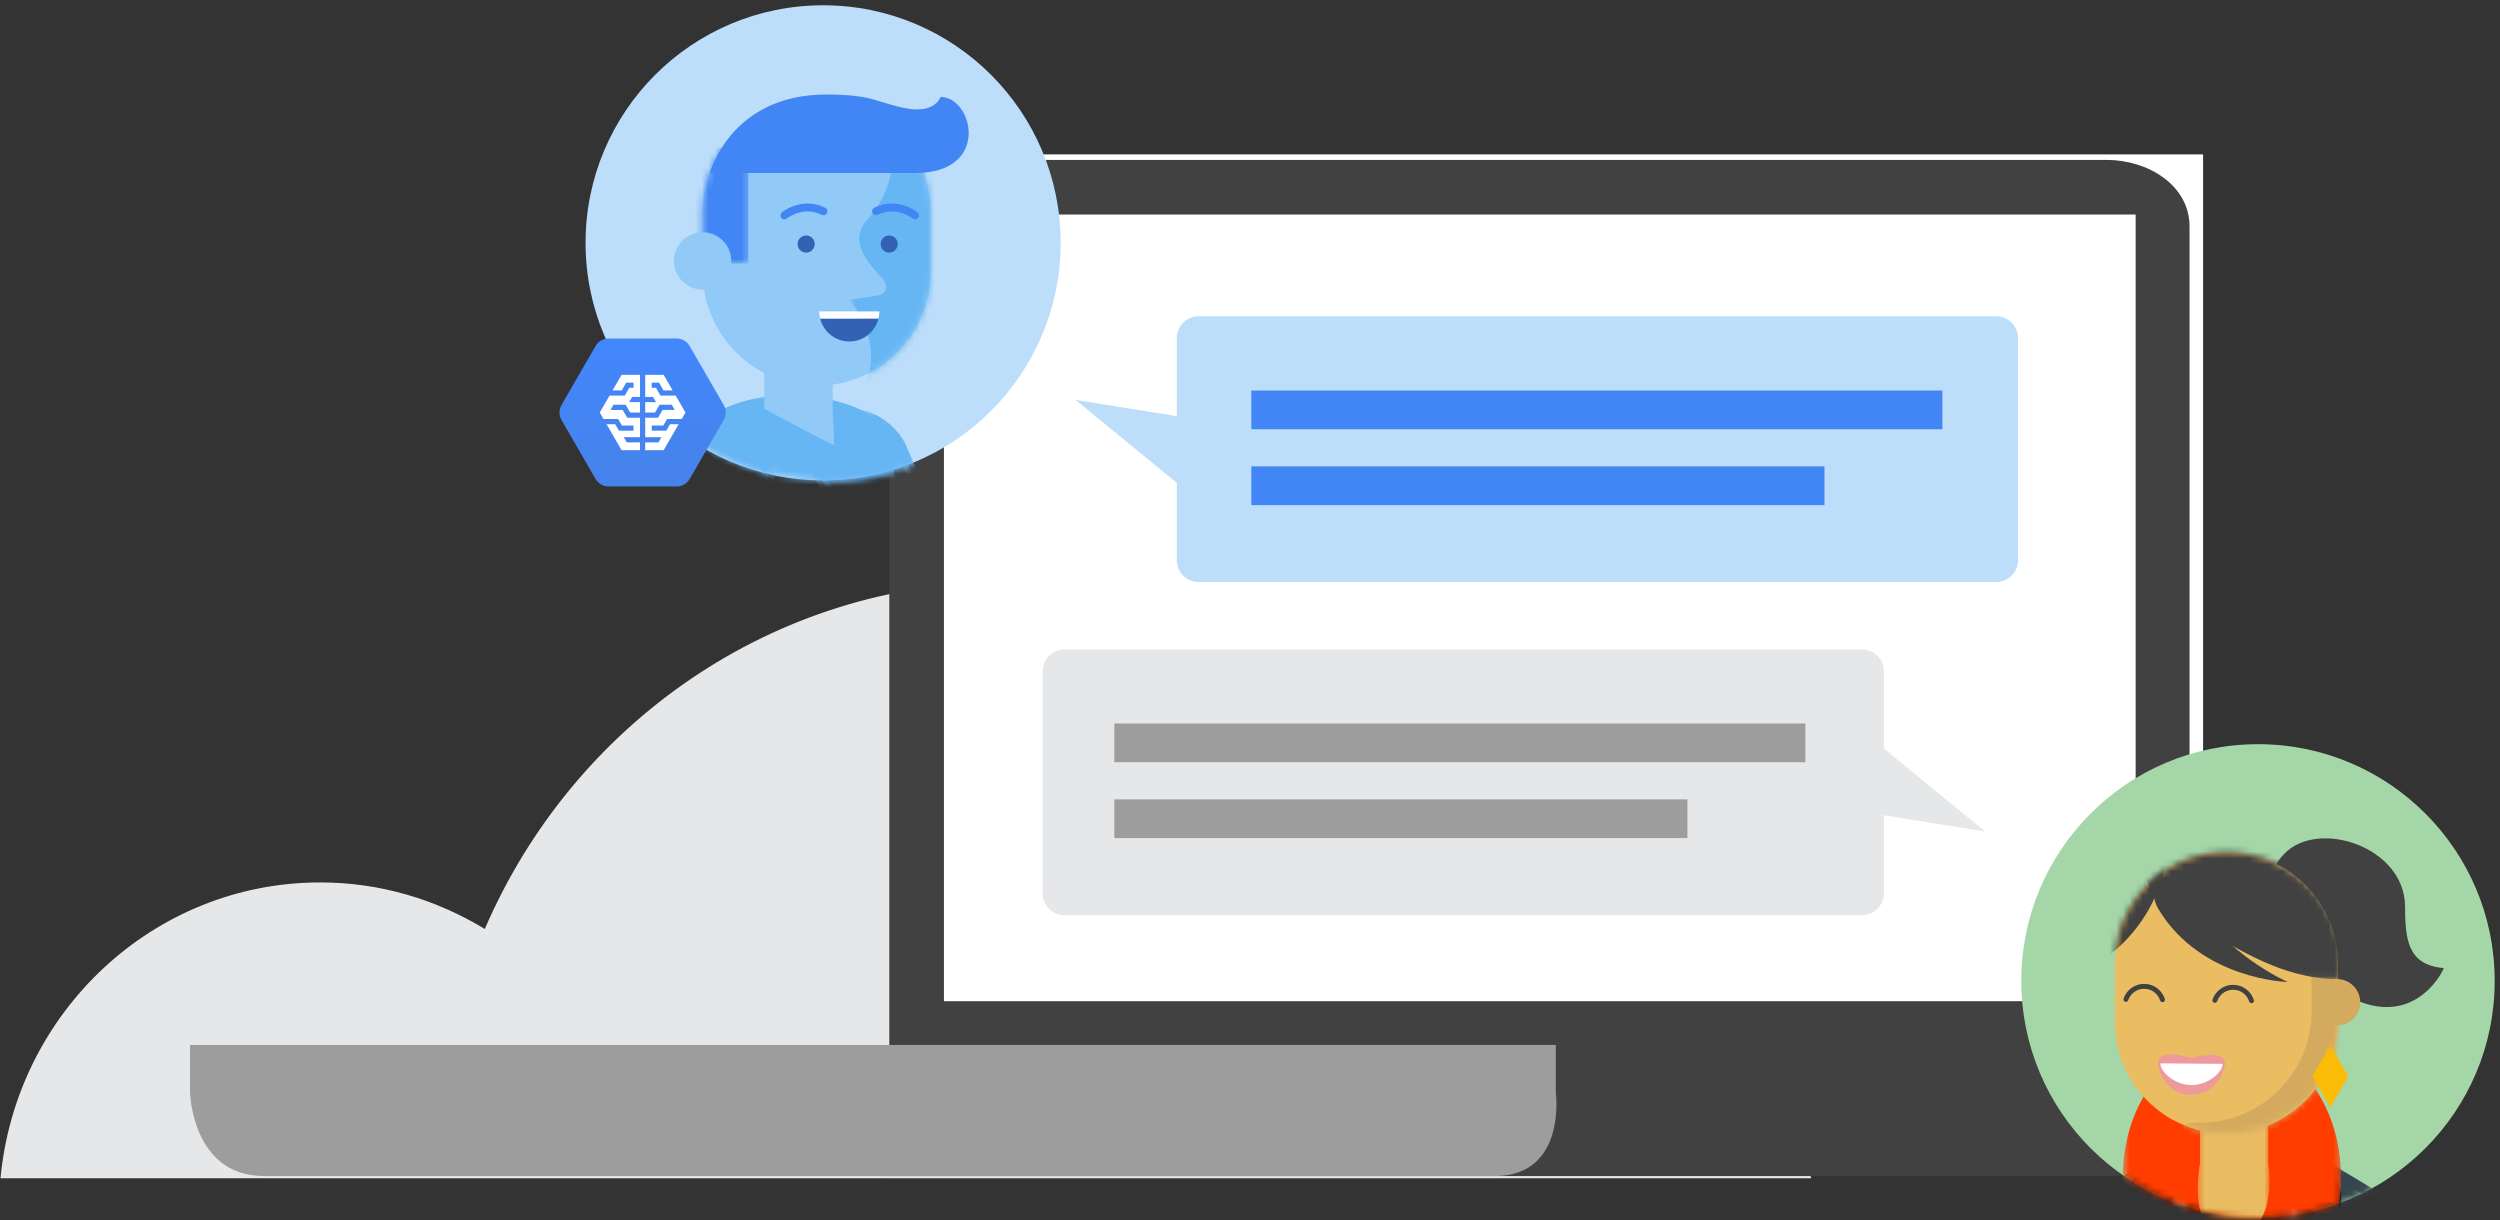 <?xml version="1.0" encoding="UTF-8"?>
<svg width="381px" height="186px" viewBox="0 0 381 186" version="1.1" xmlns="http://www.w3.org/2000/svg" xmlns:xlink="http://www.w3.org/1999/xlink">
    <rect x="0" y="0" width="381" height="186" fill="#333333" stroke="none"/>
    <!-- Generator: Sketch 47.1 (45422) - http://www.bohemiancoding.com/sketch -->
    <title>Dialogflow-Illustration1@3x</title>
    <desc>Created with Sketch.</desc>
    <defs>
        <path d="M23.572,3.754 C17.632,8.021 10.347,10.534 2.474,10.534 C1.778,10.534 1.087,10.514 0.401,10.475 L0.401,0.528 L23.572,0.528 L23.572,3.754 L23.572,3.754 Z" id="path-1"></path>
        <path d="M25.171,3.893 C19.084,8.536 11.481,11.294 3.235,11.294 C2.256,11.294 1.286,11.255 0.327,11.179 L0.327,0.461 L25.171,0.461 L25.171,3.893 L25.171,3.893 Z" id="path-3"></path>
        <path d="M36.653,11.907 C32.962,13.176 29.002,13.864 24.882,13.864 C15.253,13.864 6.502,10.105 0.017,3.975 L0.017,0.843 L36.653,0.843 L36.653,11.907 L36.653,11.907 Z" id="path-5"></path>
        <path d="M20.663,10.49 C13.29,10.131 6.497,7.566 0.928,3.441 L0.928,0.832 L20.663,0.832 L20.663,10.49 L20.663,10.49 Z" id="path-7"></path>
        <path d="M21.501,11.282 C13.428,11.072 6.014,8.221 0.089,3.561 L0.089,0.756 L21.501,0.756 L21.501,11.282 L21.501,11.282 Z" id="path-9"></path>
        <path d="M3.93,0.134 C1.807,3.049 0.571,6.647 0.61,10.53 L0.612,18.214 L7.592,18.214 L7.592,0.134 L3.93,0.134 L3.93,0.134 Z" id="path-11"></path>
        <path d="M6.904,0.49 C10.576,3.641 12.921,8.299 12.973,13.519 L12.975,22.615 C13.052,30.525 7.834,37.254 0.622,39.43 L0.622,0.49 L6.904,0.49 L6.904,0.49 Z" id="path-13"></path>
        <path d="M12.832,6.604 C8.187,5.278 3.925,3.044 0.25,0.107 L12.832,0.107 L12.832,6.604 L12.832,6.604 Z" id="path-15"></path>
        <path d="M0.25,0.107 C3.925,3.044 8.187,5.278 12.832,6.604 L12.832,0.107 L0.25,0.107 L0.25,0.107 Z" id="path-17"></path>
        <path d="M19.617,0.107 C14.359,4.31 7.899,7.072 0.835,7.796 L0.835,0.107 L19.617,0.107 L19.617,0.107 Z" id="path-19"></path>
        <path d="M0.835,7.796 C7.899,7.072 14.359,4.31 19.617,0.107 L0.835,0.107 L0.835,7.796 L0.835,7.796 Z" id="path-21"></path>
        <path d="M0.43,1.942 C6.153,5.76 13.029,7.986 20.425,7.986 C24.906,7.986 29.196,7.169 33.154,5.676 L33.154,0.054 L0.43,0.054 L0.43,1.942 L0.43,1.942 Z" id="path-23"></path>
        <path d="M39.815,8.218 C34.979,10.627 29.525,11.982 23.755,11.982 C14.795,11.982 6.598,8.715 0.29,3.307 L0.29,0.658 L39.815,0.658 L39.815,8.218 L39.815,8.218 Z" id="path-25"></path>
        <path d="M1.957,5.339 C1.396,5.163 0.841,4.974 0.292,4.772 L0.292,0.406 L1.957,0.406 L1.957,5.339 L1.957,5.339 Z" id="path-27"></path>
        <path d="M2.308,3.126 C1.757,3.221 1.202,3.304 0.643,3.374 L0.643,0.344 L2.308,0.344 L2.308,3.126 L2.308,3.126 Z" id="path-29"></path>
        <path d="M33.734,24.69 C29.799,26.163 25.539,26.968 21.09,26.968 C13.431,26.968 6.329,24.581 0.487,20.51 L0.487,0.133 L33.734,0.133 L33.734,24.69 L33.734,24.69 Z" id="path-31"></path>
        <path d="M11.283,27.926 C10.702,27.954 10.117,27.968 9.529,27.968 C6.357,27.968 3.28,27.559 0.349,26.789 L0.349,0.769 L11.283,0.769 L11.283,27.926 L11.283,27.926 Z" id="path-33"></path>
        <path d="M8.439,0.392 C3.594,3.344 0.336,8.656 0.276,14.747 L0.276,18.509 L8.439,18.509 L8.439,0.392 L8.439,0.392 Z" id="path-35"></path>
        <path d="M0.579,38.762 C2.585,39.623 4.791,40.109 7.11,40.132 C10.74,40.169 14.116,39.065 16.893,37.153 C21.301,34.122 24.211,29.064 24.268,23.306 L24.706,14.259 C24.76,8.786 22.075,3.945 17.964,0.843 L0.579,0.843 L0.579,38.762 L0.579,38.762 Z" id="path-37"></path>
        <path d="M0.903,6.677 C4.023,2.951 8.708,0.586 13.932,0.586 C13.991,0.586 14.046,0.586 14.104,0.586 C23.494,0.678 31.46,8.203 31.367,17.589 L31.253,19.93 L0.903,19.93 L0.903,6.677 L0.903,6.677 Z" id="path-39"></path>
        <linearGradient x1="50%" y1="0%" x2="50%" y2="99.845%" id="linearGradient-41">
            <stop stop-color="#4387FD" offset="0%"></stop>
            <stop stop-color="#4683EA" offset="100%"></stop>
        </linearGradient>
        <path d="M5.501,21.42 L0.305,12.42 C-0.102,11.716 -0.102,10.848 0.305,10.144 L5.501,1.145 C5.907,0.44 6.659,0.007 7.472,0.007 L17.864,0.007 C18.677,0.007 19.428,0.44 19.835,1.145 L25.03,10.144 C25.437,10.848 25.437,11.716 25.03,12.42 L19.835,21.42 C19.428,22.124 18.677,22.558 17.864,22.558 L7.472,22.558 C6.659,22.558 5.907,22.124 5.501,21.42 L5.501,21.42 Z" id="path-42"></path>
    </defs>
    <g id="Spanner" stroke="none" stroke-width="1" fill="none" fill-rule="evenodd">
        <g id="Dialogflow-Mock" transform="translate(-787, -451)">
            <g id="Dialogflow-Illustration1" transform="translate(787, 451)">
                <g id="Group-3-Copy-6" transform="translate(138.021, 134.189) scale(-1, 1) translate(-138.021, -134.189) translate(0.021, 88.689)" fill="#E6E7E8">
                    <path d="M0,90.874 C3.791,73.947 18.627,61.316 36.391,61.316 C37.649,61.316 38.891,61.388 40.12,61.5 C51.259,25.84 84.014,0 122.734,0 C158.243,0 188.735,21.772 202.139,52.889 C209.488,48.421 218.031,45.793 227.204,45.793 C252.676,45.793 273.568,65.579 275.945,90.874 L0,90.874 Z" id="Fill-1"></path>
                </g>
                <rect id="Rectangle-37" fill="#FFFFFF" x="137.558" y="23.53" width="198.192" height="133.938"></rect>
                <g id="Page-1" transform="translate(28.96, 0)">
                    <g id="Group-5" transform="translate(0, 0.261)">
                        <path d="M114.896,152.326 L296.511,152.326 L296.511,32.434 L114.896,32.434 L114.896,152.326 Z M114.115,24.108 C107.819,24.108 106.57,27.953 106.57,34.249 L106.57,161.257 L106.57,162.675 L106.57,166.774 C106.57,166.774 94.431,178.968 105.461,178.968 L292.985,178.968 C304.016,178.968 304.724,166.774 304.724,166.774 L304.724,162.675 L304.724,161.257 L304.724,34.249 C304.724,27.953 298.377,24.108 292.081,24.108 L114.115,24.108 Z" id="Fill-1" fill="#414141"></path>
                        <path d="M303.307,158.987 L209.493,158.987 L-0,158.987 L-0,166.204 C-0,166.204 0.266,178.969 11.296,178.969 L198.82,178.969 C209.851,178.969 208.145,166.204 208.145,166.204 L208.145,158.987 L303.307,158.987 Z" id="Fill-3" fill="#9D9D9D"></path>
                        <path d="M132.686,36.746 C132.686,56.74 116.477,72.948 96.483,72.948 C76.488,72.948 60.279,56.74 60.279,36.746 C60.279,16.752 76.488,0.544 96.483,0.544 C116.477,0.544 132.686,16.752 132.686,36.746" id="Fill-4" fill="#BCDEFA"></path>
                    </g>
                    <g id="Group-39" transform="translate(72.507, 14.387)">
                        <g id="Group-8" transform="translate(22.407, 48.29)">
                            <mask id="mask-2" fill="white">
                                <use xlink:href="#path-1"></use>
                            </mask>
                            <g id="Clip-7"></g>
                            <path d="M1.085,9.973 C1.085,9.966 1.085,9.961 1.085,9.961 L1.077,9.95 L1.078,9.948 C-0.535,6.636 0.832,2.638 4.139,1.01 C7.446,-0.619 11.77,2.142 13.409,5.439 L23.268,28.67 L23.265,28.671 C24.137,31.077 23.107,33.795 20.764,34.947 C18.416,36.103 15.635,35.26 14.266,33.104 L14.261,33.106 C14.261,33.106 1.208,10.216 1.085,9.973" id="Fill-6" fill="#67B6F4" mask="url(#mask-2)"></path>
                        </g>
                        <g id="Group-11" transform="translate(21.647, 47.529)">
                            <mask id="mask-4" fill="white">
                                <use xlink:href="#path-3"></use>
                            </mask>
                            <g id="Clip-10"></g>
                            <path d="M15.706,33.375 C15.716,33.388 15.725,33.402 15.733,33.417 C16.894,35.243 19.22,35.906 21.153,34.955 C23.081,34.006 23.977,31.755 23.238,29.717 C23.235,29.71 23.231,29.7 23.228,29.692 L13.399,6.528 C11.93,3.577 8.048,1.154 5.269,2.52 C2.385,3.942 1.183,7.45 2.59,10.341 C2.6,10.359 2.607,10.378 2.615,10.396 C3.206,11.453 11.344,25.727 15.706,33.375 M19.303,37.063 C17.372,37.063 15.495,36.108 14.369,34.391 C14.341,34.356 14.318,34.319 14.294,34.281 C12.113,30.456 1.225,11.36 1.098,11.112 C1.081,11.079 1.068,11.047 1.056,11.012 C-0.709,7.309 0.84,2.836 4.528,1.018 C8.212,-0.791 13.051,2.063 14.919,5.828 L24.798,29.104 C24.815,29.141 24.827,29.179 24.837,29.219 C25.822,32.041 24.567,35.144 21.893,36.457 C21.062,36.867 20.177,37.063 19.303,37.063" id="Fill-9" fill="#67B6F4" mask="url(#mask-4)"></path>
                        </g>
                        <g id="Group-20" transform="translate(0, 44.959)">
                            <mask id="mask-6" fill="white">
                                <use xlink:href="#path-5"></use>
                            </mask>
                            <g id="Clip-19"></g>
                            <path d="M36.65,58.953 C24.534,63.509 13.518,58.713 0.017,58.953 C0.017,58.953 5.593,26.219 3.647,10.65 C2.634,2.542 15.727,-0.295 23.584,1.244 C33.716,3.227 34.843,6.752 34.843,14.312 C34.843,25.462 36.735,58.921 36.65,58.953" id="Fill-18" fill="#67B6F4" mask="url(#mask-6)"></path>
                        </g>
                        <g id="Group-23" transform="translate(2.425, 48.29)">
                            <mask id="mask-8" fill="white">
                                <use xlink:href="#path-7"></use>
                            </mask>
                            <g id="Clip-22"></g>
                            <path d="M13.302,10.377 C10.378,-4.443 0.79,1.202 0.93,6.068 C1.229,16.555 9.462,37.546 9.462,37.546 L9.464,37.543 C10.523,39.872 13.162,41.089 15.643,40.273 C18.127,39.456 19.523,36.908 18.992,34.41 L20.663,39.551 C20.663,39.551 14.742,17.679 13.302,10.377" id="Fill-21" fill="#67B6F4" mask="url(#mask-8)"></path>
                        </g>
                        <g id="Group-26" transform="translate(2.425, 47.529)">
                            <mask id="mask-10" fill="white">
                                <use xlink:href="#path-9"></use>
                            </mask>
                            <g id="Clip-25"></g>
                            <path d="M10.215,37.935 C10.219,37.942 10.222,37.949 10.225,37.957 C11.121,39.929 13.336,40.909 15.382,40.238 C17.424,39.566 18.624,37.462 18.173,35.346 C18.125,35.116 18.175,34.886 18.298,34.703 C16.435,27.671 13.444,16.185 12.482,11.299 C11.304,5.337 8.886,2.106 5.826,2.452 C3.683,2.692 1.708,4.807 1.766,6.804 C2.049,16.738 9.714,36.642 10.215,37.935 M14.07,42.125 C11.839,42.125 9.732,40.844 8.733,38.72 C8.715,38.685 8.697,38.65 8.682,38.611 C8.344,37.749 0.392,17.364 0.091,6.852 C0.011,4.013 2.655,1.124 5.641,0.789 C7.536,0.576 12.182,1.139 14.123,10.975 C15.542,18.165 21.413,39.874 21.472,40.092 C21.59,40.531 21.339,40.984 20.902,41.114 C20.468,41.241 20.008,41.001 19.868,40.57 L19.319,38.881 C18.639,40.238 17.442,41.324 15.905,41.828 C15.297,42.028 14.68,42.125 14.07,42.125" id="Fill-24" fill="#67B6F4" mask="url(#mask-10)"></path>
                        </g>
                        <path d="M25.682,53.42 C25.682,53.796 25.435,47.91 25.435,47.91 L25.435,28.787 C25.435,24.797 23.103,21.562 20.222,21.562 C17.343,21.562 15.008,24.797 15.008,28.787 L15.008,47.91 C15.008,47.91 25.547,53.606 25.682,53.42" id="Fill-33" fill="#92CAF7"></path>
                        <path d="M5.606,27.191 C5.665,33.081 8.64,38.256 13.149,41.356 C15.994,43.311 19.445,44.442 23.16,44.405 C32.765,44.312 40.471,36.451 40.376,26.85 L40.375,17.753 C40.282,8.151 32.422,0.445 22.821,0.54 C13.214,0.633 5.508,8.493 5.605,18.096 L5.606,27.191 Z" id="Fill-35" fill="#92CAF7"></path>
                        <path d="M18.071,19.043 C17.898,19.043 17.725,18.968 17.606,18.823 C17.397,18.567 17.433,18.189 17.691,17.979 C17.815,17.876 20.75,15.52 24.294,17.27 C24.59,17.418 24.713,17.778 24.567,18.076 C24.417,18.374 24.056,18.492 23.761,18.349 C20.907,16.937 18.477,18.888 18.451,18.907 C18.339,19 18.204,19.043 18.071,19.043" id="Fill-37" fill="#4285F4"></path>
                    </g>
                    <g id="Group-46" transform="translate(77.502, 18.622)">
                        <g id="Group-42" transform="translate(0, 3.33)">
                            <mask id="mask-12" fill="white">
                                <use xlink:href="#path-11"></use>
                            </mask>
                            <g id="Clip-41"></g>
                            <polygon id="Fill-40" fill="#4285F4" mask="url(#mask-12)" points="7.592 0.737 7.592 18.214 -4.862 18.214 -4.862 0.134"></polygon>
                        </g>
                        <g id="Group-45" transform="translate(22.407, 0)">
                            <mask id="mask-14" fill="white">
                                <use xlink:href="#path-13"></use>
                            </mask>
                            <g id="Clip-44"></g>
                            <path d="M6.925,0.49 C6.925,0.49 8.958,8.801 3.308,14.854 C0.229,18.152 3.683,21.714 5.545,23.767 C6.637,24.973 6.287,26.212 4.729,26.442 C2.441,26.781 0.622,27.083 0.622,27.083 C2.631,29.519 5.217,34.942 3.109,39.362 C1.57,42.582 14.057,34.741 14.057,24.395 C14.057,12.543 15.263,2.7 6.925,0.49" id="Fill-43" fill="#67B6F4" mask="url(#mask-14)"></path>
                        </g>
                    </g>
                    <g id="Group-61" transform="translate(73.267, 14.387)">
                        <path d="M0.477,25.422 C0.502,27.833 2.478,29.771 4.893,29.748 C7.304,29.724 9.24,27.746 9.217,25.335 C9.192,22.922 7.216,20.986 4.804,21.007 C2.392,21.032 0.453,23.007 0.477,25.422" id="Fill-47" fill="#92CAF7"></path>
                        <path d="M27.206,37.656 C25.047,37.656 23.251,36.162 22.76,34.156 L31.652,34.156 C31.16,36.162 29.364,37.656 27.206,37.656" id="Fill-49" fill="#3362B5"></path>
                        <path d="M31.796,33.066 C31.796,33.444 31.738,33.805 31.651,34.156 L22.759,34.156 C22.674,33.805 22.615,33.444 22.615,33.066 L31.796,33.066 Z" id="Fill-51" fill="#FFFFFF"></path>
                        <path d="M37.227,19.042 C37.094,19.042 36.961,18.999 36.849,18.909 C36.749,18.828 34.373,16.944 31.539,18.348 C31.246,18.495 30.883,18.375 30.735,18.075 C30.586,17.779 30.71,17.419 31.006,17.271 C34.548,15.522 37.485,17.878 37.608,17.978 C37.865,18.188 37.901,18.565 37.692,18.821 C37.573,18.967 37.402,19.042 37.227,19.042" id="Fill-53" fill="#4285F4"></path>
                        <path d="M34.588,22.805 C34.588,22.084 34.004,21.497 33.283,21.497 C32.562,21.497 31.977,22.084 31.977,22.805 C31.977,23.526 32.562,24.11 33.283,24.11 C34.004,24.11 34.588,23.526 34.588,22.805" id="Fill-55" fill="#3362B5"></path>
                        <path d="M21.932,22.805 C21.932,22.084 21.348,21.497 20.627,21.497 C19.906,21.497 19.321,22.084 19.321,22.805 C19.321,23.526 19.906,24.11 20.627,24.11 C21.348,24.11 21.932,23.526 21.932,22.805" id="Fill-57" fill="#3362B5"></path>
                        <path d="M5.981,11.981 L37.242,11.981 C48.844,11.981 46.088,0.386 41.116,0.386 C41.116,0.386 40.313,2.955 35.887,2.125 C31.456,1.295 30.931,0.016 23.708,0.016 C9.068,0.016 5.981,11.981 5.981,11.981" id="Fill-59" fill="#4285F4"></path>
                    </g>
                    <path d="M351.23,149.486 C351.23,169.408 335.08,185.558 315.158,185.558 C295.236,185.558 279.086,169.408 279.086,149.486 C279.086,129.564 295.236,113.414 315.158,113.414 C335.08,113.414 351.23,129.564 351.23,149.486" id="Fill-62" fill="#A5D6A7"></path>
                    <g id="Group-98" transform="translate(291.403, 127.618)">
                        <g id="Group-66" transform="translate(1, 49.955)">
                            <mask id="mask-16" fill="white">
                                <use xlink:href="#path-15"></use>
                            </mask>
                            <g id="Clip-65"></g>
                            <path d="M-0.957,38.185 C-2.525,38.718 -5.116,38.748 -6.322,37.543 C-6.322,37.543 -10.638,34.357 -19.771,26.428 C-23.801,22.929 -23.326,18.02 -18.667,15.185 C-10.01,9.916 -7.584,8.497 4.269,1.347 C6.453,-0.515 9.734,-0.25 11.595,1.935 C13.452,4.123 13.189,7.402 11.004,9.26 C11.004,9.26 -3.11,15.586 -13.699,21.96 C-13.827,22.037 -1.152,34.858 -1.152,34.858 C0.907,37.518 0.612,37.654 -0.957,38.185" id="Fill-64" fill="#36464E" mask="url(#mask-16)"></path>
                        </g>
                        <g id="Group-69" transform="translate(1, 49.955)">
                            <mask id="mask-18" fill="white">
                                <use xlink:href="#path-17"></use>
                            </mask>
                            <g id="Clip-68"></g>
                            <path d="M-0.957,38.185 C-2.525,38.718 -5.116,38.748 -6.322,37.543 C-6.322,37.543 -10.638,34.357 -19.771,26.428 C-23.801,22.929 -23.326,18.02 -18.667,15.185 C-10.01,9.916 -7.584,8.497 4.269,1.347 C6.453,-0.515 9.734,-0.25 11.595,1.935 C13.452,4.123 13.189,7.402 11.004,9.26 C11.004,9.26 -3.11,15.586 -13.699,21.96 C-13.827,22.037 -1.152,34.858 -1.152,34.858 C0.907,37.518 0.612,37.654 -0.957,38.185 Z" id="Stroke-67" stroke="#36464E" stroke-width="1.513" stroke-linecap="round" stroke-linejoin="round" mask="url(#mask-18)"></path>
                        </g>
                        <g id="Group-72" transform="translate(26.643, 49.955)">
                            <mask id="mask-20" fill="white">
                                <use xlink:href="#path-19"></use>
                            </mask>
                            <g id="Clip-71"></g>
                            <path d="M14.624,38.185 C16.193,38.718 18.784,38.748 19.989,37.543 C19.989,37.543 24.305,34.357 33.439,26.428 C37.469,22.929 36.994,18.02 32.335,15.185 C23.678,9.916 21.252,8.497 9.399,1.347 C7.214,-0.515 3.934,-0.25 2.072,1.935 C0.216,4.123 0.479,7.402 2.663,9.26 C2.663,9.26 16.777,15.586 27.366,21.96 C27.494,22.037 14.819,34.858 14.819,34.858 C12.761,37.518 13.056,37.654 14.624,38.185" id="Fill-70" fill="#36464E" mask="url(#mask-20)"></path>
                        </g>
                        <g id="Group-75" transform="translate(26.643, 49.955)">
                            <mask id="mask-22" fill="white">
                                <use xlink:href="#path-21"></use>
                            </mask>
                            <g id="Clip-74"></g>
                            <path d="M14.624,38.185 C16.193,38.718 18.784,38.748 19.989,37.543 C19.989,37.543 24.305,34.357 33.439,26.428 C37.469,22.929 36.994,18.02 32.335,15.185 C23.678,9.916 21.252,8.497 9.399,1.347 C7.214,-0.515 3.934,-0.25 2.072,1.935 C0.216,4.123 0.479,7.402 2.663,9.26 C2.663,9.26 16.777,15.586 27.366,21.96 C27.494,22.037 14.819,34.858 14.819,34.858 C12.761,37.518 13.056,37.654 14.624,38.185 Z" id="Stroke-73" stroke="#36464E" stroke-width="1.513" stroke-linecap="round" stroke-linejoin="round" mask="url(#mask-22)"></path>
                        </g>
                        <g id="Group-78" transform="translate(3.33, 49.955)">
                            <mask id="mask-24" fill="white">
                                <use xlink:href="#path-23"></use>
                            </mask>
                            <g id="Clip-77"></g>
                            <path d="M28.035,10.292 C30.863,10.292 33.154,7.999 33.154,5.173 C33.154,2.346 30.863,0.054 28.035,0.054 L5.549,0.054 C2.722,0.054 0.43,2.346 0.43,5.173 C0.43,7.999 2.722,10.292 5.549,10.292 L28.035,10.292 Z" id="Fill-76" fill="#000000" mask="url(#mask-24)"></path>
                        </g>
                        <g id="Group-81" transform="translate(0, 45.959)">
                            <mask id="mask-26" fill="white">
                                <use xlink:href="#path-25"></use>
                            </mask>
                            <g id="Clip-80"></g>
                            <path d="M35.15,15.087 L27.014,3.993 C25.871,2.563 24.018,0.658 22.188,0.658 L18.285,0.658 C16.467,0.658 14.745,2.555 13.601,3.968 L5.517,14.525 C4.651,15.596 4.193,17.22 4.193,18.597 L0.29,51.31 C0.29,51.31 6.629,58.832 17.815,58.832 C29.009,58.832 39.815,51.405 39.815,51.405 L36.713,26.06 C36.713,17.464 36.004,16.154 35.15,15.087" id="Fill-79" fill="#000000" mask="url(#mask-26)"></path>
                        </g>
                        <g id="Group-84" transform="translate(10.991, 50.955)">
                            <mask id="mask-28" fill="white">
                                <use xlink:href="#path-27"></use>
                            </mask>
                            <g id="Clip-83"></g>
                            <path d="M0.292,19.701 L0.292,0.406" id="Stroke-82" stroke="#AFBDC4" stroke-width="8.036" mask="url(#mask-28)"></path>
                        </g>
                        <g id="Group-87" transform="translate(27.643, 54.285)">
                            <mask id="mask-30" fill="white">
                                <use xlink:href="#path-29"></use>
                            </mask>
                            <g id="Clip-86"></g>
                            <path d="M0.643,21.57 L0.643,0.344" id="Stroke-85" stroke="#AFBDC4" stroke-width="8.036" mask="url(#mask-30)"></path>
                        </g>
                        <g id="Group-90" transform="translate(2.665, 30.973)">
                            <mask id="mask-32" fill="white">
                                <use xlink:href="#path-31"></use>
                            </mask>
                            <g id="Clip-89"></g>
                            <path d="M16.724,20.863 C16.724,22.021 16.894,22.836 17.071,23.355 C17.281,22.879 17.497,22.078 17.497,20.863 C17.497,19.76 17.332,18.829 17.111,18.09 C16.888,18.829 16.724,19.76 16.724,20.863 M0.487,20.863 C0.487,9.24 7.789,0.133 17.111,0.133 C26.432,0.133 33.734,9.24 33.734,20.863 C33.734,31.816 26.509,40.077 16.923,40.077 C8.755,40.077 0.487,33.476 0.487,20.863" id="Fill-88" fill="#FF3D00" mask="url(#mask-32)"></path>
                        </g>
                        <path d="M33.659,21.694 C29.934,18.735 29.003,13.21 29.081,8.454 C29.158,3.698 24.48,5.831 27.819,2.443 C33.023,-2.841 46.096,1.47 46.164,10.481 C46.201,15.364 46.464,19.452 52.05,19.91 C52.222,19.924 46.645,32.006 33.659,21.694" id="Fill-91" fill="#414141"></path>
                        <g id="Group-95" transform="translate(14.226, 29.973)">
                            <mask id="mask-34" fill="white">
                                <use xlink:href="#path-33"></use>
                            </mask>
                            <g id="Clip-94"></g>
                            <path d="M5.624,30.695 C-1.603,31.097 0.697,19.732 0.697,19.732 L0.697,5.969 C0.697,3.097 3.025,0.769 5.897,0.769 C8.766,0.769 11.096,3.097 11.096,5.969 L11.096,19.732 C11.096,19.732 12.851,30.294 5.624,30.695" id="Fill-93" fill="#EABD63" mask="url(#mask-34)"></path>
                        </g>
                        <path d="M35.924,28.302 C35.868,34.06 32.957,39.119 28.551,42.15 C25.77,44.061 22.396,45.165 18.768,45.128 C9.382,45.037 1.848,37.354 1.942,27.969 L1.942,19.077 C2.035,9.692 9.718,2.159 19.099,2.252 C28.489,2.344 36.021,10.025 35.926,19.412 L35.924,28.302 Z" id="Fill-96" fill="#EABD63"></path>
                    </g>
                    <g id="Group-108" transform="translate(293.068, 129.283)">
                        <g id="Group-101" transform="translate(0, 2.665)">
                            <mask id="mask-36" fill="white">
                                <use xlink:href="#path-35"></use>
                            </mask>
                            <g id="Clip-100"></g>
                            <path d="M8.438,-4.553 C8.31,8.31 -2.219,18.638 -15.089,18.508 C-27.951,18.383 -38.278,7.851 -38.151,-5.016 C-38.027,-17.881 -27.494,-28.203 -14.628,-28.078 C-1.763,-27.95 8.565,-17.418 8.438,-4.553" id="Fill-99" fill="#414141" mask="url(#mask-36)"></path>
                        </g>
                        <g id="Group-104" transform="translate(9.991, 3.33)">
                            <mask id="mask-38" fill="white">
                                <use xlink:href="#path-37"></use>
                            </mask>
                            <g id="Clip-103"></g>
                            <path d="M20.259,21.656 C20.203,27.414 17.292,32.473 12.886,35.503 C10.105,37.413 6.733,38.519 3.103,38.482 C-6.283,38.391 12.588,48.916 25.558,41.606 L24.103,11.978 C22.597,1.288 11.005,-1.045 11.306,2.192 C11.348,2.646 20.356,3.379 20.261,12.765 L20.259,21.656 Z" id="Fill-102" fill="#D4AB5E" mask="url(#mask-38)"></path>
                        </g>
                        <g id="Group-107" transform="translate(3.33, 0)">
                            <mask id="mask-40" fill="white">
                                <use xlink:href="#path-39"></use>
                            </mask>
                            <g id="Clip-106"></g>
                            <path d="M47.03,-2.075 C46.904,10.662 43.543,19.93 30.801,19.93 C22.268,19.93 15.076,14.715 12.446,13.634 C3.971,10.157 0.809,7.19 0.905,-2.531 C1.028,-15.268 11.461,-25.49 24.194,-25.365 C36.933,-25.239 47.157,-14.81 47.03,-2.075" id="Fill-105" fill="#414141" mask="url(#mask-40)"></path>
                        </g>
                    </g>
                    <g id="Group-123" transform="translate(294.733, 133.613)">
                        <path d="M36.005,19.137 C36.005,21.09 34.421,22.674 32.466,22.674 C30.513,22.674 28.93,21.09 28.93,19.137 C28.93,17.184 30.513,15.6 32.466,15.6 C34.421,15.6 36.005,17.184 36.005,19.137" id="Fill-109" fill="#D4AB5E"></path>
                        <path d="M19.438,18.892 C19.056,17.719 17.969,16.863 16.663,16.849 C15.365,16.836 14.259,17.672 13.854,18.836" id="Stroke-111" stroke="#414141" stroke-width="0.75" stroke-linecap="round" stroke-linejoin="round"></path>
                        <path d="M5.874,18.746 C5.491,17.572 4.406,16.716 3.102,16.704 C1.801,16.691 0.694,17.525 0.293,18.691" id="Stroke-113" stroke="#414141" stroke-width="0.75" stroke-linecap="round" stroke-linejoin="round"></path>
                        <path d="M10.286,27.599 C10.286,27.599 15.381,26.202 15.381,28.36 C15.381,29.759 13.988,33.249 10.234,33.249 C6.739,33.249 5.206,29.974 5.206,28.279 C5.206,26.074 10.286,27.599 10.286,27.599" id="Fill-115" fill="#EF9A9A"></path>
                        <path d="M15.043,28.519 C15.03,29.741 12.892,31.769 10.269,31.748 C7.645,31.728 5.529,29.668 5.544,28.444 L15.043,28.519 Z" id="Fill-117" fill="#FFFFFF"></path>
                        <path d="M5.334,5.07 C11.845,15.719 24.951,16.045 24.951,16.045 C24.951,16.045 14.859,11.604 10.629,3.094 C7.832,-2.534 2.577,0.559 5.334,5.07" id="Fill-119" fill="#414141"></path>
                        <polygon id="Fill-121" fill="#FBBC05" points="31.454 35.171 28.726 30.429 31.454 25.685 34.182 30.429"></polygon>
                    </g>
                    <g id="Group-137" transform="translate(129.11, 47.602)">
                        <path d="M146.147,41.095 L24.602,41.095 C22.764,41.095 21.272,39.604 21.272,37.764 L21.272,3.925 C21.272,2.087 22.764,0.595 24.602,0.595 L146.147,0.595 C147.987,0.595 149.477,2.087 149.477,3.925 L149.477,37.764 C149.477,39.604 147.987,41.095 146.147,41.095 Z" id="Fill-124" fill="#BCDEFA"></path>
                        <polyline id="Fill-126" fill="#BCDEFA" points="27.455 16.821 5.827 13.344 27.069 30.725"></polyline>
                        <path d="M4.161,51.378 L125.706,51.378 C127.544,51.378 129.036,52.868 129.036,54.708 L129.036,88.548 C129.036,90.386 127.544,91.878 125.706,91.878 L4.161,91.878 C2.321,91.878 0.831,90.386 0.831,88.548 L0.831,54.708 C0.831,52.868 2.321,51.378 4.161,51.378" id="Fill-128" fill="#E6E7E8"></path>
                        <polyline id="Fill-130" fill="#E6E7E8" points="122.853 75.652 144.482 79.129 123.239 61.748"></polyline>
                        <polygon id="Fill-132" fill="#4285F4" points="32.633 17.816 137.948 17.816 137.948 11.914 32.633 11.914"></polygon>
                        <polygon id="Fill-134" fill="#4285F4" points="32.633 29.379 119.974 29.379 119.974 23.477 32.633 23.477"></polygon>
                        <polygon id="Fill-135" fill="#9D9D9D" points="11.757 68.561 117.072 68.561 117.072 62.66 11.757 62.66"></polygon>
                        <polygon id="Fill-136" fill="#9D9D9D" points="11.757 80.124 99.098 80.124 99.098 74.223 11.757 74.223"></polygon>
                    </g>
                </g>
                <g id="Machine-Learning_128px-Copy" transform="translate(85.069, 51.584)">
                    <g id="Machine-Learning">
                        <path d="M5.699,21.42 L0.503,12.42 C0.096,11.716 0.096,10.848 0.503,10.144 L5.699,1.145 C6.105,0.44 6.857,0.007 7.67,0.007 L18.061,0.007 C18.875,0.007 19.626,0.44 20.033,1.145 L25.229,10.144 C25.635,10.848 25.635,11.716 25.229,12.42 L20.033,21.42 C19.626,22.124 18.875,22.558 18.062,22.558 L7.67,22.558 C6.857,22.558 6.105,22.124 5.699,21.42 L5.699,21.42 Z" id="Shape" fill="url(#linearGradient-41)"></path>
                        <g id="Clipped" transform="translate(0.198, 0)">
                            <mask id="mask-43" fill="white">
                                <use xlink:href="#path-42"></use>
                            </mask>
                            <g id="Shape"></g>
                            <polygon id="Shape" fill="#000000" opacity="0.07" mask="url(#mask-43)" points="25.212 14.82 15.884 5.493 13.466 6.724 12.245 5.503 8.016 7.967 8.858 8.808 6.581 12.123 7.62 13.163 9.416 17.041 15.107 22.732 19.398 22.762"></polygon>
                        </g>
                        <polygon id="Shape" fill="#FFFFFF" points="16.018 13.262 16.597 12.272 18.824 12.272 19.398 11.282 17.905 8.709 15.583 8.709 14.911 7.521 14.251 7.521 14.251 6.73 15.373 6.73 16.045 7.917 17.446 7.917 16.069 5.542 13.262 5.542 13.262 8.907 14.453 8.907 14.915 9.699 13.262 9.699 13.262 11.282 14.765 11.282 15.451 10.095 17.296 10.095 17.754 10.886 15.908 10.886 15.222 12.074 13.262 12.074 13.262 15.043 15.735 15.043 15.277 15.835 13.262 15.835 13.262 17.022 16.069 17.022 18.365 13.064 17.051 13.064 16.473 14.053 14.251 14.053 14.251 13.262"></polygon>
                        <polygon id="Shape" fill="#FFFFFF" points="9.713 13.262 9.134 12.272 6.908 12.272 6.334 11.282 7.826 8.709 10.149 8.709 10.82 7.521 11.48 7.521 11.48 6.73 10.358 6.73 9.687 7.917 8.285 7.917 9.663 5.542 12.47 5.542 12.47 8.907 11.278 8.907 10.816 9.699 12.47 9.699 12.47 11.282 10.966 11.282 10.28 10.095 8.435 10.095 7.978 10.886 9.823 10.886 10.51 12.074 12.47 12.074 12.47 15.043 9.997 15.043 10.454 15.835 12.47 15.835 12.47 17.022 9.663 17.022 7.367 13.064 8.68 13.064 9.259 14.053 11.48 14.053 11.48 13.262"></polygon>
                    </g>
                </g>
            </g>
        </g>
    </g>
</svg>